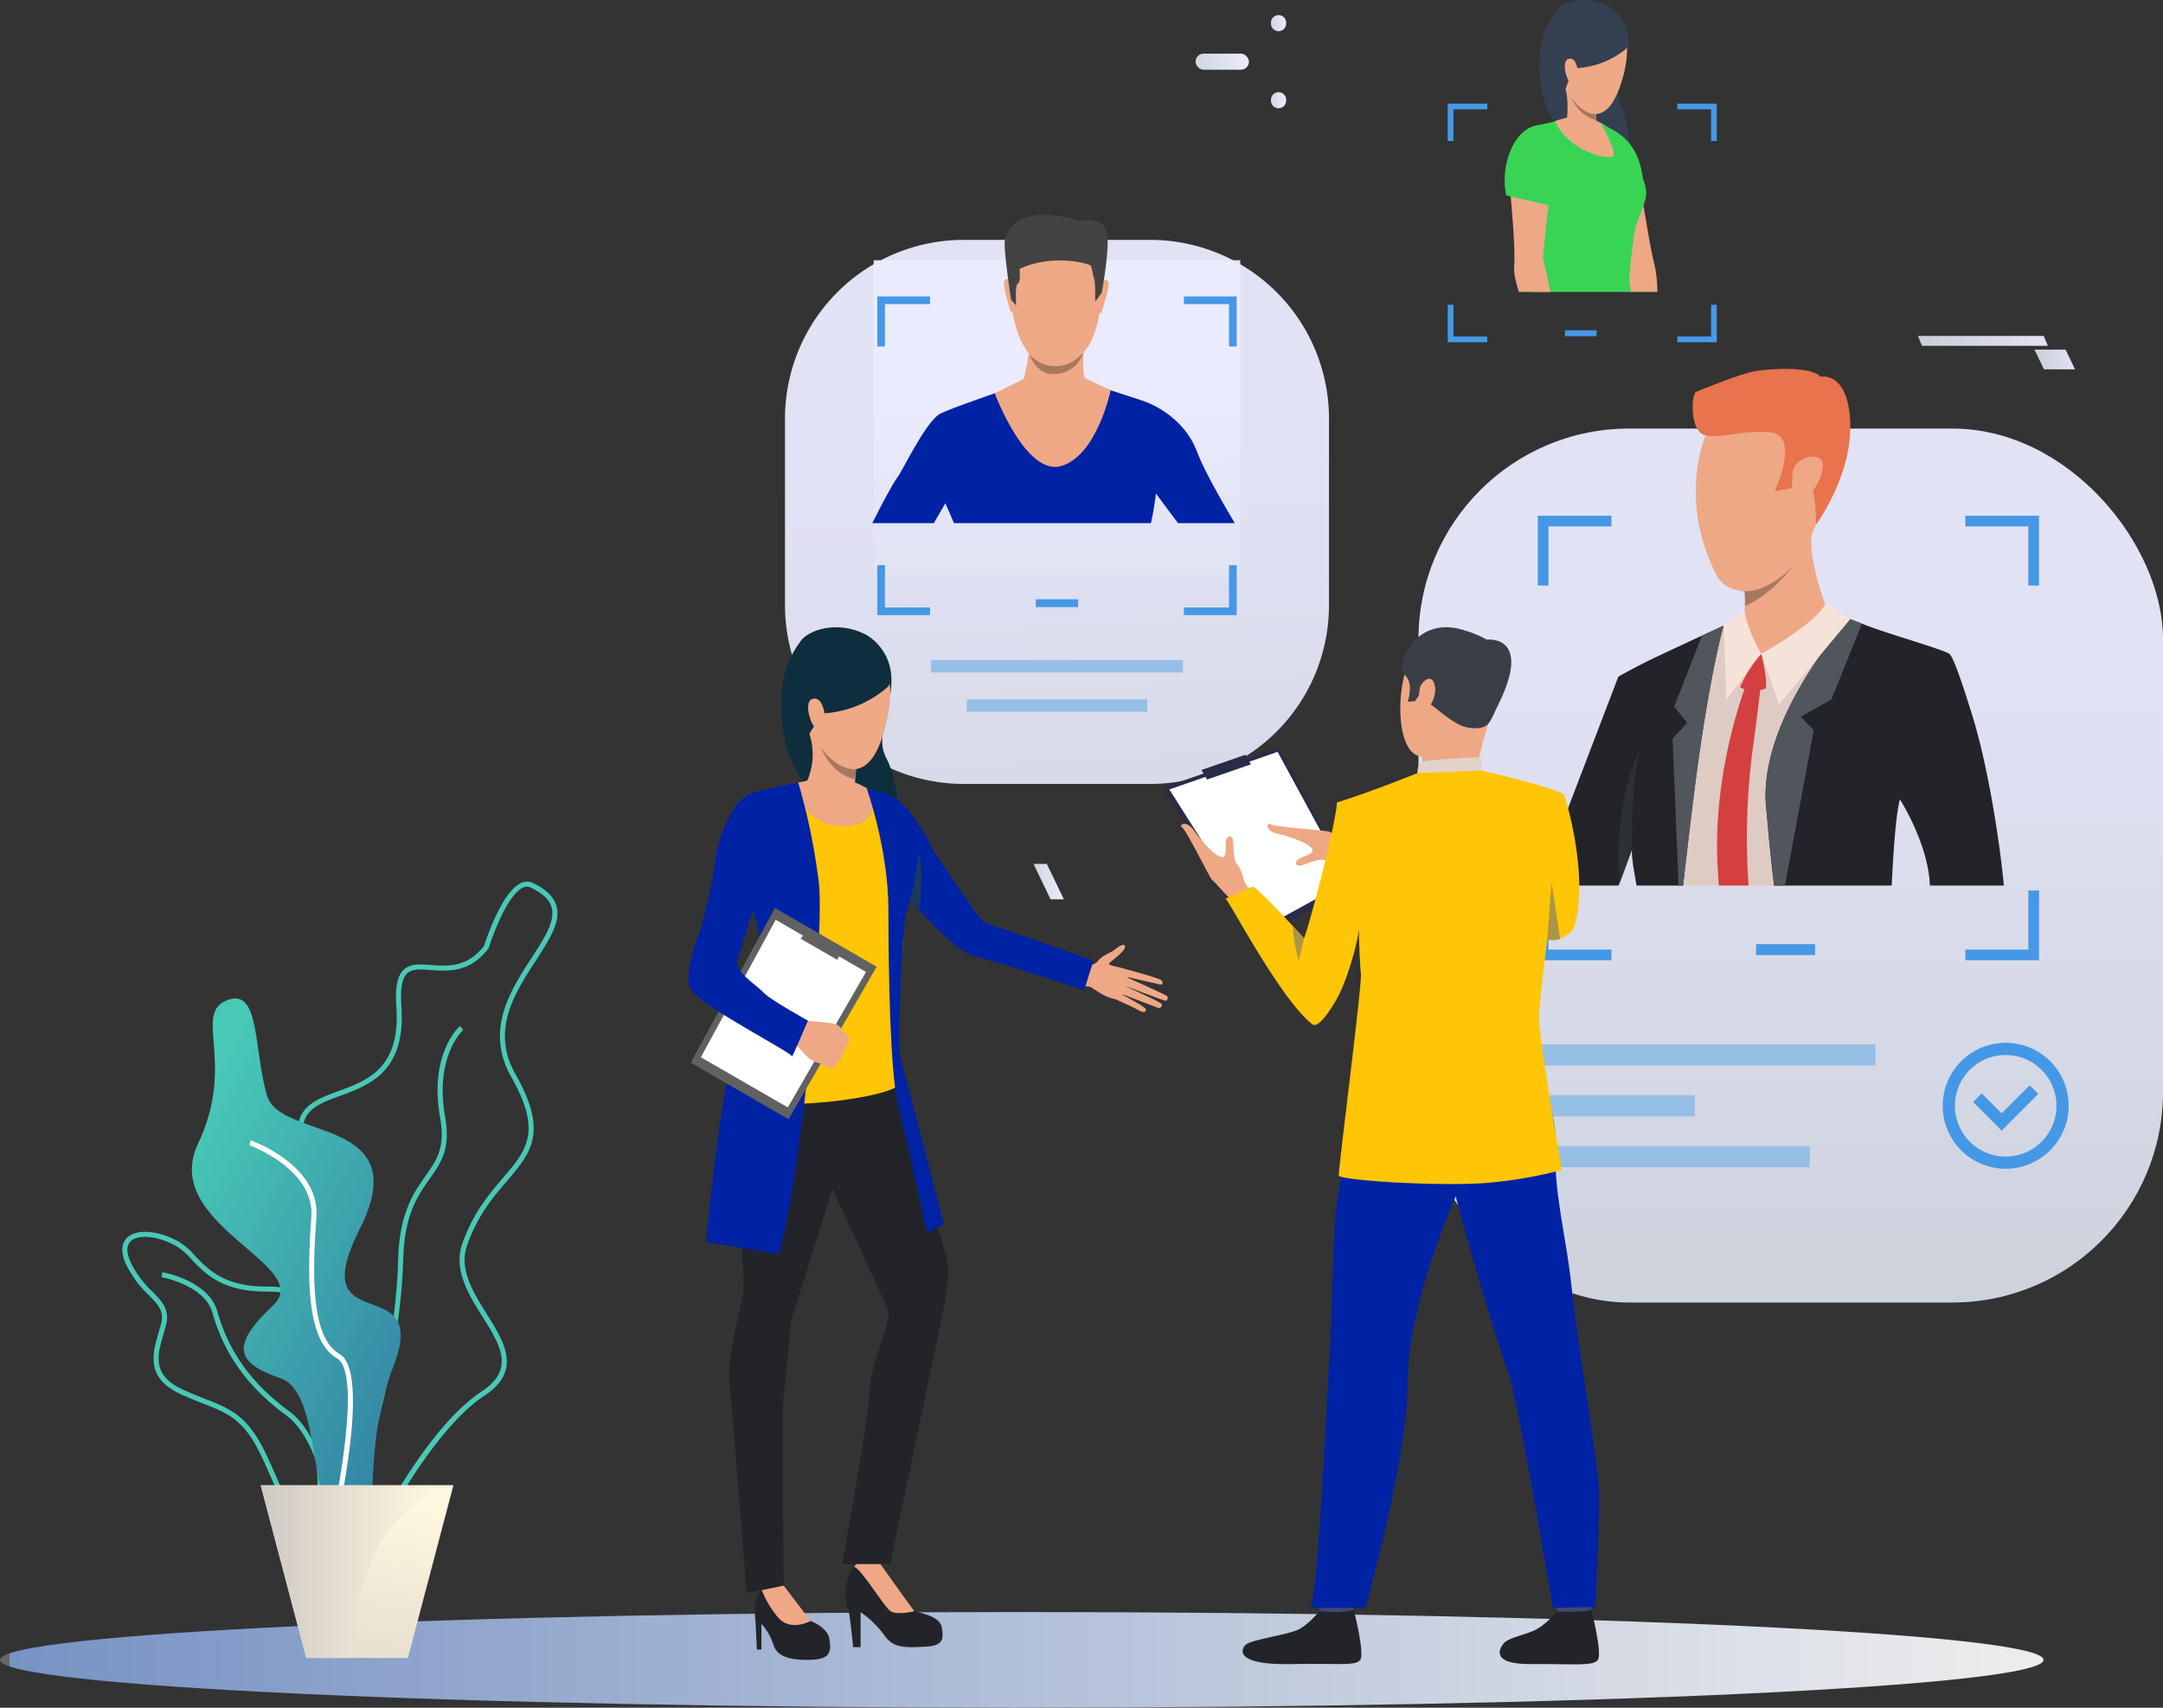 <svg id="Job_Illustration" data-name="Job Illustration" xmlns="http://www.w3.org/2000/svg" xmlns:xlink="http://www.w3.org/1999/xlink" width="709.995" height="560.516" viewBox="0 0 709.995 560.516">
  <rect x="0" y="0" width="709.995" height="560.516" fill="#333333" stroke="none"/>
  <defs>
    <linearGradient id="linear-gradient" x1="0.571" y1="1.795" x2="0.493" y2="0.379" gradientUnits="objectBoundingBox">
      <stop offset="0" stop-color="#d1d7e0"/>
      <stop offset="1" stop-color="#ebebff"/>
    </linearGradient>
    <linearGradient id="linear-gradient-2" x1="0.5" y1="1.147" x2="0.5" y2="0.24" xlink:href="#linear-gradient"/>
    <linearGradient id="linear-gradient-3" y1="0.5" x2="1" y2="0.5" gradientUnits="objectBoundingBox">
      <stop offset="0" stop-color="#656565"/>
      <stop offset="0" stop-color="#7792c4"/>
      <stop offset="1" stop-color="#ededed"/>
    </linearGradient>
    <linearGradient id="linear-gradient-4" x1="0.5" y1="2.165" x2="0.5" y2="0.322" xlink:href="#linear-gradient"/>
    <linearGradient id="linear-gradient-5" x1="-34.651" y1="0.5" x2="-33.651" y2="0.5" gradientUnits="objectBoundingBox">
      <stop offset="0" stop-color="#3076a1"/>
      <stop offset="1" stop-color="#48c9b6"/>
    </linearGradient>
    <linearGradient id="linear-gradient-6" x1="-17.756" x2="-16.756" xlink:href="#linear-gradient-5"/>
    <linearGradient id="linear-gradient-7" x1="-23.761" x2="-22.761" xlink:href="#linear-gradient-5"/>
    <linearGradient id="linear-gradient-8" x1="-17.099" x2="-16.099" xlink:href="#linear-gradient-5"/>
    <linearGradient id="linear-gradient-9" x1="0.983" y1="0.961" x2="0.233" y2="0.108" xlink:href="#linear-gradient-5"/>
    <linearGradient id="linear-gradient-10" x1="0.079" y1="2.027" x2="0.485" y2="0.07" gradientUnits="objectBoundingBox">
      <stop offset="0" stop-color="#c9c4c1"/>
      <stop offset="1" stop-color="#fff6de"/>
    </linearGradient>
    <linearGradient id="linear-gradient-11" x1="-0.105" y1="0.5" x2="0.895" y2="0.5" xlink:href="#linear-gradient-10"/>
    <linearGradient id="linear-gradient-13" x1="0" y1="0.5" x2="1" y2="0.5" xlink:href="#linear-gradient"/>
  </defs>
  <path id="Rectangle_6" data-name="Rectangle 6" d="M58.669,0h61.225a58.67,58.67,0,0,1,58.67,58.67v61.225a58.669,58.669,0,0,1-58.669,58.669H58.669A58.669,58.669,0,0,1,0,119.895V58.669A58.669,58.669,0,0,1,58.669,0Z" transform="translate(257.671 78.74)" opacity="0.95" fill="url(#linear-gradient)"/>
  <rect id="Rectangle_7" data-name="Rectangle 7" width="82.672" height="4.084" transform="translate(305.617 216.65)" fill="#96bfe6"/>
  <rect id="Rectangle_8" data-name="Rectangle 8" width="59.253" height="4.084" transform="translate(317.326 229.519)" fill="#96bfe6"/>
  <rect id="Rectangle_9" data-name="Rectangle 9" width="244.385" height="286.852" rx="69.115" transform="translate(465.61 140.67)" opacity="0.95" fill="url(#linear-gradient-2)"/>
  <g id="Group_8" data-name="Group 8" transform="translate(576.417 309.895)">
    <rect id="Rectangle_10" data-name="Rectangle 10" width="19.383" height="3.59" transform="translate(0 0)" fill="#4598e6"/>
  </g>
  <g id="Group_9" data-name="Group 9" transform="translate(502.829 342.789)">
    <rect id="Rectangle_11" data-name="Rectangle 11" width="112.787" height="6.95" transform="translate(0 0)" fill="#96bfe6"/>
    <rect id="Rectangle_12" data-name="Rectangle 12" width="91.205" height="6.95" transform="translate(0 33.368)" fill="#96bfe6"/>
    <rect id="Rectangle_13" data-name="Rectangle 13" width="53.468" height="6.95" transform="translate(0 16.684)" fill="#96bfe6"/>
  </g>
  <g id="Group_10" data-name="Group 10" transform="translate(504.771 169.276)">
    <path id="Path_14" data-name="Path 14" d="M2130.246,763.9v3.51h20.668v19.4h3.51V763.9ZM1989.9,786.809h3.51v-19.4h20.668V763.9H1989.9Zm161.02,100.09v19.4h-20.668v3.51h24.178V886.9Zm-157.509,0h-3.51v22.914h24.178V906.3h-20.668Z" transform="translate(-1989.895 -763.902)" fill="#4598e6"/>
  </g>
  <g id="Group_13" data-name="Group 13" transform="translate(637.689 342.279)">
    <g id="Group_11" data-name="Group 11" transform="translate(0)">
      <path id="Path_15" data-name="Path 15" d="M2403.193,1316.279a20.67,20.67,0,1,1,20.67-20.67A20.694,20.694,0,0,1,2403.193,1316.279Zm0-37.339a16.669,16.669,0,1,0,16.669,16.669A16.688,16.688,0,0,0,2403.193,1278.94Z" transform="translate(-2382.523 -1274.94)" fill="#4598e6"/>
    </g>
    <g id="Group_12" data-name="Group 12" transform="translate(9.961 13.948)">
      <path id="Path_16" data-name="Path 16" d="M2421.338,1331l-9.39-9.391,2.829-2.829,6.562,6.562,9.2-9.2,2.829,2.829Z" transform="translate(-2411.947 -1316.143)" fill="#4598e6"/>
    </g>
  </g>
  <path id="Path_17" data-name="Path 17" d="M1169.627,1842.553c0,8.669-150.161,15.7-335.394,15.7s-335.394-7.028-335.394-15.7,150.161-15.7,335.394-15.7S1169.627,1833.884,1169.627,1842.553Z" transform="translate(-498.839 -1297.735)" fill="url(#linear-gradient-3)"/>
  <rect id="Rectangle_14" data-name="Rectangle 14" width="120.358" height="103.266" transform="translate(286.774 85.417)" opacity="0.95" fill="url(#linear-gradient-4)"/>
  <g id="Group_18" data-name="Group 18" transform="translate(286.349 70.478)">
    <path id="Path_18" data-name="Path 18" d="M1451.27,657.135c-3.964-10.486-13.487-15.3-17.982-16.8-1.6-.531-4.46-1.465-7.473-2.44-5.429-1.754-11.36-3.663-11.36-3.663h-18.733s-6.486,2.174-13.38,4.59a.006.006,0,0,1-.006.006c-6.351,2.227-13.038,4.655-15.295,5.789-4.708,2.351-12.63,19.158-14.231,21.084-.827.992-4.5,7.538-8.117,14.851h20.18c2.133-3.663,3.775-6.5,3.775-6.5s1.276,2.8,2.824,6.5h64.651c1.022-4.3,1.66-9.718,1.66-9.718s3.462,4.708,7.242,9.718h18.632C1459.126,672.95,1453.5,663.054,1451.27,657.135Z" transform="translate(-1344.693 -579.331)" fill="#0022a5"/>
    <g id="Group_14" data-name="Group 14" transform="translate(45.1 3.288)">
      <path id="Path_19" data-name="Path 19" d="M1495.441,481.909s14.647,2.307,12.417,25.224-15.157,21.038-16.022,21.015-12.978.418-13.922-27.562C1477.915,500.586,1477.5,479.9,1495.441,481.909Z" transform="translate(-1477.914 -481.771)" fill="#eea886"/>
    </g>
    <g id="Group_15" data-name="Group 15" transform="translate(74.419 21.421)">
      <path id="Path_20" data-name="Path 20" d="M1565.372,536.091s1.6-1.713,2.192.021-2.188,9.47-2.287,9.831c0,0-.293.673-.678.3S1565.372,536.091,1565.372,536.091Z" transform="translate(-1564.521 -535.336)" fill="#eea886"/>
    </g>
    <g id="Group_16" data-name="Group 16" transform="translate(43.207 21.105)">
      <path id="Path_21" data-name="Path 21" d="M1474.611,535.183s-1.571-1.744-2.193-.021,1.98,9.509,2.1,9.874c0,0,.28.678.672.315S1474.611,535.183,1474.611,535.183Z" transform="translate(-1472.322 -534.402)" fill="#eea886"/>
    </g>
    <g id="Group_17" data-name="Group 17" transform="translate(43.408)">
      <path id="Path_22" data-name="Path 22" d="M1504.773,497.75l-2.1,2.8s.059-6.146-.277-7.11-.851-3.908-1.133-4.6-12.578-4.14-23.44,1.006c0,0,.478,4.42-.563,4.813s-.53,7.2-.53,7.2l-1.724-1.946s-2.639-17.631-1.987-19.469,2.728-12.886,25.012-6.328c0,0,6.947-1.471,8.341,3.325S1504.773,497.75,1504.773,497.75Z" transform="translate(-1472.918 -472.059)" fill="#434343"/>
    </g>
    <path id="Path_23" data-name="Path 23" d="M1494.75,605.543c-.006-.021-1.879-.923-1.879-.923-.912-2.04-.235-10.649-.235-10.649s-18.655-4.748-18.122-1.117-1.607,12.066-1.607,12.066l-9.57,4.752s10.2,27.379,21.916,23.847,16.144-24.834,16.144-24.834Z" transform="translate(-1423.172 -551.056)" fill="#eea886"/>
    <path id="Path_24" data-name="Path 24" d="M1497.146,606.628a11.06,11.06,0,0,0,8.223,3.88c3.431,0,5.895-.962,9.313-4.295,0,0-1.482,6.33-9.291,6.919C1505.391,613.132,1499.729,613.852,1497.146,606.628Z" transform="translate(-1445.536 -560.797)" fill="#a77860"/>
  </g>
  <g id="Group_75" data-name="Group 75" transform="translate(225.976 205.877)">
    <g id="Group_23" data-name="Group 23" transform="translate(30.451)">
      <g id="Group_22" data-name="Group 22">
        <g id="Group_21" data-name="Group 21">
          <g id="Group_20" data-name="Group 20">
            <g id="Group_19" data-name="Group 19">
              <path id="Path_25" data-name="Path 25" d="M1283.981,874.381s10.763,5.265,8.1,19.587-3.839,16.253-.862,21.849,6.489,29.47,3.81,33.994-33.161-19.885-37.388-40.365,2.679-29.588,5.12-32.982S1274.479,869.559,1283.981,874.381Z" transform="translate(-1256.304 -872.018)" fill="#0e2d3d"/>
            </g>
          </g>
        </g>
      </g>
    </g>
    <g id="Group_24" data-name="Group 24" transform="translate(51.544 304.989)">
      <path id="Path_26" data-name="Path 26" d="M1321.134,1802.7h2.439v-11.5a32.675,32.675,0,0,1,7.787,7.6c3,4.409,7.13,4.034,13.416,3.753s6-2.814,5.442-6.38-6.943-4.691-9.007-5.254-6.749-8.635-8.256-10.6a26.942,26.942,0,0,1-3.143-5.253s-1.173-4.785-6.989,0-4.128,13.979-3.471,14.823S1321.134,1802.7,1321.134,1802.7Z" transform="translate(-1318.611 -1772.933)" fill="#222429"/>
    </g>
    <g id="Group_25" data-name="Group 25" transform="translate(54.434 305.851)">
      <path id="Path_27" data-name="Path 27" d="M1339.072,1792.6c2.158,1.408,7.787,0,7.787,0-1.595-2.064-11.4-15.855-11.4-15.855-5.957-3.472-8.312,1.306-8.312,1.306C1329.578,1778.793,1336.914,1791.192,1339.072,1792.6Z" transform="translate(-1327.148 -1775.48)" fill="#eea886"/>
    </g>
    <g id="Group_29" data-name="Group 29" transform="translate(128.777 104.261)">
      <g id="Group_28" data-name="Group 28">
        <g id="Group_27" data-name="Group 27">
          <g id="Group_26" data-name="Group 26">
            <path id="Path_28" data-name="Path 28" d="M1547.063,1186.474s3.905.749,5.239-1.087c1.135-1.561,3.729-2.758,4.527-3.129,1.067-.5,3.777-3.236,4.414-1.9s-4.249,4.733-5.132,5.649,4.792,1.322,5.771,2.212-.225,10.251-4.088,9.523-7.508-4.057-8.212-4.051a24.1,24.1,0,0,1-2.831-.419Z" transform="translate(-1546.752 -1179.997)" fill="#eea886"/>
          </g>
        </g>
      </g>
    </g>
    <g id="Group_33" data-name="Group 33" transform="translate(140.005 112.104)">
      <g id="Group_32" data-name="Group 32">
        <g id="Group_31" data-name="Group 31">
          <g id="Group_30" data-name="Group 30">
            <path id="Path_29" data-name="Path 29" d="M1582.961,1203.166s11.676,3.016,12.286,3.869.409,1.475-.694,1.239-11.366-2.589-11.366-2.589,13.22,5.893,13.872,6.482c.382.345.064,1.574-.538,1.5s-14.039-5.163-14.039-5.163,12.333,5.524,12.732,6.18a.93.93,0,0,1-1.168,1.282c-.943-.346-12.68-4.826-12.68-4.826s8.724,4.585,8.734,5.338c.006.461-.218,1.536-2.432.283s-7.748-3.662-7.748-3.662Z" transform="translate(-1579.92 -1203.166)" fill="#eea886"/>
          </g>
        </g>
      </g>
    </g>
    <g id="Group_34" data-name="Group 34" transform="translate(21.773 314.348)">
      <path id="Path_30" data-name="Path 30" d="M1231.358,1821.773h1.5v-8.444a18.367,18.367,0,0,1,3.889,6.781c1.22,4.034,5.587,5.231,12.248,5.043s6.755-2.817,6.192-6.757-6.192-6-6.192-6c-2.533-2.252-8.819-11.587-8.819-11.587a8.786,8.786,0,0,0-7.2,1.477c-3.166,2.556-2.182,8.327-2.088,9.828S1231.358,1821.773,1231.358,1821.773Z" transform="translate(-1230.671 -1800.578)" fill="#222429"/>
    </g>
    <g id="Group_35" data-name="Group 35" transform="translate(13.398 131.062)">
      <path id="Path_31" data-name="Path 31" d="M1219.59,1262.5s-7.937,10.32-10.09,22.563,1.271,53.336,1.178,59.387-5.723,21.109-4.6,32.508,5.569,68.134,5.569,68.134l12.163-2.413s-.7-57.839,0-62.624,2.116-22.226,2.4-24.2,17.867-53.7,17.867-62.531S1238.729,1248.1,1219.59,1262.5Z" transform="translate(-1205.931 -1259.166)" fill="#222429"/>
    </g>
    <g id="Group_36" data-name="Group 36" transform="translate(39.638 135.844)">
      <path id="Path_32" data-name="Path 32" d="M1310.734,1275.877s13.041,49.771,14.589,56.667,3.791,12.583,3.791,15.511c0,6.793-2.524,17.7-2.524,17.7l-16.56,79.2h-15.772s8.787-47.515,9.024-56.807c.237-9.312,7.405-22.535,6-26.476s-22.657-49.4-22.657-49.4S1270.533,1261.428,1310.734,1275.877Z" transform="translate(-1283.443 -1273.293)" fill="#222429"/>
    </g>
    <g id="Group_37" data-name="Group 37" transform="translate(24.079 314.574)">
      <path id="Path_33" data-name="Path 33" d="M1253.5,1812.833l-8.819-11.587-7.2,1.477a32.655,32.655,0,0,0,5.438,9.088C1247.063,1816.432,1253.5,1812.833,1253.5,1812.833Z" transform="translate(-1237.481 -1801.246)" fill="#eea886"/>
    </g>
    <g id="Group_39" data-name="Group 39" transform="translate(56.808 53.849)">
      <g id="Group_38" data-name="Group 38">
        <path id="Path_34" data-name="Path 34" d="M1338.9,1031.084a16.272,16.272,0,0,1,9.439,4.86,62.293,62.293,0,0,1,8.939,13.615c1.064,2.322,15.979,23.835,16.753,24.319s8.271,2.989,13.238,4.661c7.666,2.58,23.032,8.164,23.032,8.164l-3.052,9.662s-28.9-9.455-36.132-11.238c-8.849-2.18-29.22-28.314-29.22-28.314S1326.71,1039.016,1338.9,1031.084Z" transform="translate(-1334.163 -1031.084)" fill="#0022a5"/>
      </g>
    </g>
    <g id="Group_41" data-name="Group 41" transform="translate(14.833 49.712)">
      <g id="Group_40" data-name="Group 40">
        <path id="Path_35" data-name="Path 35" d="M1247.5,1019.229s6.965,3.289,9.383,3.772,11.8,12.672,13.445,17.121,0,11.124-3.386,18.958-.193,10.447-1.741,18.281-1.05,37.146-.76,41.5-45.275,10.951-54.271,3.019c0,0,6.09-26.416,13.3-33.956,1.56-1.63,1.394-12.5.331-15.2s-13.058-22.924-13.058-22.924-.881-20.5,4.353-24.569c4.546-3.531,16.936-4.789,19.161-5.563S1242.951,1018.552,1247.5,1019.229Z" transform="translate(-1210.169 -1018.865)" fill="#ffc507"/>
      </g>
    </g>
    <g id="Group_43" data-name="Group 43" transform="translate(38.92 32.509)">
      <g id="Group_42" data-name="Group 42">
        <path id="Path_36" data-name="Path 36" d="M1297.888,977.578s-.208,1.917-.448,4.509c-.092,1.025-.194,2.157-.286,3.317a78.275,78.275,0,0,0-.365,9.111s-7.24,7.253-15.468-8.464a21.6,21.6,0,0,0,.855-15.305C1279.57,961.917,1297.888,977.578,1297.888,977.578Z" transform="translate(-1281.321 -968.047)" fill="#eea886"/>
      </g>
    </g>
    <g id="Group_44" data-name="Group 44" transform="translate(72.31 74.185)">
      <path id="Path_37" data-name="Path 37" d="M1383.386,1109.787s1.742-11.587-.11-18.633c0,0,0,6.06-3.322,14.664Z" transform="translate(-1379.954 -1091.154)" fill="#183c59"/>
    </g>
    <g id="Group_45" data-name="Group 45" transform="translate(33.359 50.332)">
      <path id="Path_38" data-name="Path 38" d="M1264.894,1021.99s4.978,14.7,18.646,13.622,6.479-12.415,6.479-12.415a30.162,30.162,0,0,0-4.365-2.137c-.959-.185-15.111-.364-15.111-.364Z" transform="translate(-1264.894 -1020.695)" fill="#eea886"/>
    </g>
    <g id="Group_46" data-name="Group 46" transform="translate(58.484 52.833)">
      <path id="Path_39" data-name="Path 39" d="M1339.112,1028.084s7.159,19.8,7.159,39.984.576,53.059,3.076,63.441,9.613,42.489,9.613,42.489l5.576-2.884s-13.408-51.242-14.419-54.937.769-42.731,1.731-46,5.05-17.817,4.414-21.854c-.8-5.088-5.563-12.617-13.253-19.091Z" transform="translate(-1339.112 -1028.084)" fill="#0022a5"/>
    </g>
    <g id="Group_47" data-name="Group 47" transform="translate(5.85 51.008)">
      <path id="Path_40" data-name="Path 40" d="M1213.844,1022.691a205.853,205.853,0,0,1,6.7,32.494c2.255,18.246-6.921,102.942-13.073,122.168l-23.84-3.845s5.132-59.866,12.1-70.761,9.183-20.534,1.663-43.273,3.3-34,3.3-34S1211.754,1022.927,1213.844,1022.691Z" transform="translate(-1183.634 -1022.691)" fill="#0022a5"/>
    </g>
    <g id="Group_48" data-name="Group 48" transform="translate(0.739 92.147)">
      <path id="Path_41" data-name="Path 41" d="M1229.578,1163.491l-28.906,50.067-32.135-18.553,27.651-50.792Z" transform="translate(-1168.537 -1144.214)" fill="#616161"/>
    </g>
    <g id="Group_49" data-name="Group 49" transform="translate(4.083 96.026)">
      <path id="Path_42" data-name="Path 42" d="M1232.627,1172.793l-25.672,44.466-28.54-16.478,24.557-45.109Z" transform="translate(-1178.415 -1155.672)" fill="#fff"/>
    </g>
    <g id="Group_50" data-name="Group 50" transform="translate(36.835 99.37)">
      <path id="Path_43" data-name="Path 43" d="M1287.152,1175.332l1.8-3.121-11.538-6.662-2.253,2.861Z" transform="translate(-1275.163 -1165.549)" fill="#616161"/>
    </g>
    <g id="Group_56" data-name="Group 56" transform="translate(34.192 129.113)">
      <g id="Group_55" data-name="Group 55">
        <g id="Group_54" data-name="Group 54">
          <g id="Group_53" data-name="Group 53">
            <g id="Group_52" data-name="Group 52">
              <g id="Group_51" data-name="Group 51">
                <path id="Path_44" data-name="Path 44" d="M1280.61,1268.971a5.983,5.983,0,0,1-1.891-.272s-1.01-.586-1.752-.959a5.474,5.474,0,0,0-.586-.263,10.959,10.959,0,0,1-3.223-1.363c-1.277-.886-5.8-6.126-5.8-6.126l2.138-3.251,1.568-3.329s9.5.614,10.789,1.3a3.665,3.665,0,0,1,.355.216,13.94,13.94,0,0,1,2.011,2.057c.183.157,1.9,1.833,1.837,2.547a2.341,2.341,0,0,1-1.138,1.972,5.6,5.6,0,0,1-1.2,2.836,3.481,3.481,0,0,1-1.675,2.576S1281.666,1268.711,1280.61,1268.971Z" transform="translate(-1267.355 -1253.408)" fill="#eea886"/>
              </g>
            </g>
          </g>
        </g>
      </g>
    </g>
    <g id="Group_58" data-name="Group 58" transform="translate(0 53.555)">
      <g id="Group_57" data-name="Group 57">
        <path id="Path_45" data-name="Path 45" d="M1194.213,1030.509s-8.778-2.515-13.808,7.158-5,13.8-5.677,18.523c-.635,4.46-3.5,16.636-3.79,17.894s-6.78,16.252-3.8,21.493c2.991,5.269,33.374,20.774,33.181,21.935s5.262-11.724,5.262-11.724-12.294-6.852-14.307-8.962c-3.271-3.427-10.17-7.12-8.752-11.371,1.665-4.994,6.667-21.843,7.827-24.31S1201.613,1033.653,1194.213,1030.509Z" transform="translate(-1166.355 -1030.215)" fill="#0022a5"/>
      </g>
    </g>
    <g id="Group_63" data-name="Group 63" transform="translate(35.955 3.495)">
      <g id="Group_62" data-name="Group 62">
        <g id="Group_61" data-name="Group 61">
          <g id="Group_60" data-name="Group 60">
            <g id="Group_59" data-name="Group 59">
              <path id="Path_46" data-name="Path 46" d="M1293.175,882.8s15.628,4.911,7.144,31.881-29.827-3.125-27.594-19.557S1293.175,882.8,1293.175,882.8Z" transform="translate(-1272.563 -882.342)" fill="#eea987"/>
            </g>
          </g>
        </g>
      </g>
    </g>
    <g id="Group_68" data-name="Group 68" transform="translate(34.722 1.329)">
      <g id="Group_67" data-name="Group 67">
        <g id="Group_66" data-name="Group 66">
          <g id="Group_65" data-name="Group 65">
            <g id="Group_64" data-name="Group 64">
              <path id="Path_47" data-name="Path 47" d="M1299.509,894.3a35.255,35.255,0,0,1-20.761,8.573s-4.994,5.856-5.378,8.154c0,0-11.595-19.764,2.658-31.611S1304.748,889.421,1299.509,894.3Z" transform="translate(-1268.922 -875.943)" fill="#0e2d3d"/>
            </g>
          </g>
        </g>
      </g>
    </g>
    <g id="Group_73" data-name="Group 73" transform="translate(39.281 23.4)">
      <g id="Group_72" data-name="Group 72">
        <g id="Group_71" data-name="Group 71">
          <g id="Group_70" data-name="Group 70">
            <g id="Group_69" data-name="Group 69">
              <path id="Path_48" data-name="Path 48" d="M1287.812,946.538c-.1-1.963-1.31-6.43-4.227-5.18s.178,10.347,2.114,9.787C1285.7,951.145,1288.05,951.182,1287.812,946.538Z" transform="translate(-1282.389 -941.141)" fill="#eea987"/>
            </g>
          </g>
        </g>
      </g>
    </g>
    <g id="Group_74" data-name="Group 74" transform="translate(43.244 39.194)">
      <path id="Path_49" data-name="Path 49" d="M1305.89,995.15c-.093,1.025-.194,2.157-.286,3.317,0,0-6.9-.411-11.508-10.672C1294.395,988.243,1299.449,995.667,1305.89,995.15Z" transform="translate(-1294.095 -987.795)" fill="#a77860"/>
    </g>
  </g>
  <g id="Group_81" data-name="Group 81" transform="translate(40.152 289.378)">
    <g id="Group_76" data-name="Group 76" transform="translate(68.782 47.391)">
      <path id="Path_50" data-name="Path 50" d="M821.575,1420.951c10.021-7.047,21.748-56.157,22.448-85.409.359-14.984,4.788-21.226,8.7-26.734,3.735-5.265,6.961-9.811,5.082-20.251-3.591-19.951,5.851-28.563,5.947-28.648l-1.093-1.246c-.42.368-10.253,9.25-6.485,30.188,1.756,9.755-1.139,13.834-4.8,19-3.845,5.419-8.63,12.163-9,27.653-.751,31.392-12.741,77.761-21.744,84.093Z" transform="translate(-820.622 -1258.664)" fill="url(#linear-gradient-5)"/>
    </g>
    <g id="Group_77" data-name="Group 77" transform="translate(0 114.946)">
      <path id="Path_51" data-name="Path 51" d="M666.177,1538.625c-.946-2.144-1.924-4.361-3.033-6.7-5.724-12.084-10.8-14.073-19.2-17.37-2.053-.806-4.38-1.719-6.933-2.867-12.034-5.408-9.7-13.379-7.648-20.41.287-.984.575-1.964.823-2.935,1.058-4.136-.975-6.211-4.053-9.351a35.108,35.108,0,0,1-7.33-9.828c-2.4-5.021-1.178-7.714.273-9.088,3.053-2.894,10.092-2.361,16.738,1.268a24.2,24.2,0,0,1,5.564,4.792c4.237,4.437,9.51,9.958,22.846,10.021,7.6.036,11.769,1.085,13.927,3.51,2.448,2.75,1.987,6.869,1.348,12.569-.221,1.971-.472,4.206-.623,6.62a38.621,38.621,0,0,0,7.68,24.9c5.08,6.049,11.339,18.6,8.637,26.324-1.132,3.238-3.664,5.276-7.526,6.057a21.419,21.419,0,0,1-4.237.459C674.1,1556.589,670.69,1548.854,666.177,1538.625ZM635.022,1462.8c-5.935-3.24-12.3-3.894-14.8-1.519-1.9,1.8-1.006,4.895.082,7.17a33.23,33.23,0,0,0,7.018,9.383c3.221,3.286,5.765,5.882,4.475,10.922-.253.989-.545,1.987-.838,2.989-2.047,7-3.98,13.617,6.737,18.433,2.517,1.131,4.824,2.037,6.86,2.835,8.48,3.328,14.083,5.527,20.089,18.2,1.118,2.359,2.1,4.586,3.051,6.741,5.184,11.75,8.313,18.842,19.647,16.55,3.249-.656,5.365-2.331,6.291-4.979,2.38-6.808-3.315-18.726-8.344-24.713a39.584,39.584,0,0,1-8.063-26.064c.154-2.454.407-4.71.63-6.7.591-5.274,1.018-9.084-.939-11.283-1.789-2.01-5.7-2.921-12.7-2.954-14.04-.066-19.583-5.87-24.037-10.534a22.685,22.685,0,0,0-5.16-4.481Z" transform="translate(-617.446 -1458.216)" fill="url(#linear-gradient-6)"/>
    </g>
    <g id="Group_78" data-name="Group 78" transform="translate(12.854 128.181)">
      <path id="Path_52" data-name="Path 52" d="M712.6,1592.016l1.655-.087c-.082-1.555-2.169-38.2-16.885-48.931-16.145-11.768-21.234-24.414-23.658-32.9-2.857-10-17.4-12.675-18.013-12.784l-.288,1.632c.141.025,14.136,2.6,16.708,11.608,2.492,8.724,7.719,21.718,24.276,33.787C710.483,1554.6,712.585,1591.643,712.6,1592.016Z" transform="translate(-655.415 -1497.31)" fill="url(#linear-gradient-7)"/>
    </g>
    <g id="Group_79" data-name="Group 79" transform="translate(54.464 0)">
      <path id="Path_53" data-name="Path 53" d="M791.105,1349.8c-3.462-1.724-3.337-8.658-3.147-19.152.24-13.261.569-31.423-6.373-48.128-7.375-17.746-.8-22.932,5.563-27.948,7.124-5.618,13.852-10.923.938-34.874-5.931-11-7.814-18.44-5.926-23.415,1.866-4.917,7.1-6.833,12.645-8.862,9.568-3.5,20.413-7.471,19.012-27.722-.429-6.208.3-10.026,2.3-12.014,2.169-2.16,5.366-1.926,9.066-1.656,5.592.409,11.925.873,17.443-6.326.574-1.8,5.849-17.855,12.159-20.6a4.468,4.468,0,0,1,3.86.021h0c4.356,2.083,6.884,4.555,7.728,7.555,1.469,5.218-2.353,11.1-6.779,17.918-6.955,10.709-14.838,22.847-6.662,37.291,10.81,19.1,5.1,25.782-2.8,35.033-4.527,5.3-9.658,11.306-13.089,21.1-2.759,7.879,1.947,15.392,6.5,22.658,5.709,9.114,11.613,18.538-.817,26.716-20.551,13.521-40.847,57.656-41.049,58.1l-.084.183-.159.125c-3.786,2.967-6.542,4.384-8.618,4.384A3.769,3.769,0,0,1,791.105,1349.8Zm50.705-63.791c11.076-7.287,6.093-15.241.324-24.451-4.538-7.244-9.681-15.454-6.659-24.086,3.533-10.09,8.771-16.222,13.393-21.632,7.743-9.063,12.858-15.052,2.62-33.14-8.671-15.319-.14-28.455,6.715-39.01,4.207-6.477,7.839-12.07,6.574-16.566-.708-2.514-2.948-4.643-6.848-6.509h0a2.839,2.839,0,0,0-2.483,0c-5.855,2.55-11.23,19.548-11.284,19.719l-.043.137-.087.115c-6.081,8.036-13.228,7.513-18.971,7.092-3.432-.251-6.142-.45-7.775,1.177-1.609,1.6-2.2,5.11-1.814,10.726,1.487,21.493-10.48,25.873-20.1,29.392-5.4,1.977-10.068,3.685-11.666,7.893-1.7,4.492.15,11.5,5.835,22.041,13.575,25.176,5.977,31.168-1.371,36.962-6.146,4.847-11.952,9.425-5.059,26.011,7.075,17.025,6.743,35.386,6.5,48.794-.166,9.152-.3,16.381,2.229,17.639,1.478.736,4.305-.507,8.4-3.7C801.892,1341.052,821.331,1299.486,841.811,1286.012Z" transform="translate(-778.327 -1118.674)" fill="url(#linear-gradient-8)"/>
    </g>
    <path id="Path_54" data-name="Path 54" d="M696.846,1232.353c10.459-3.586,8.286,16.573,12.706,31.489s49.166,6.507,30.384,43.857,23.754,12.491,11.049,45.084-1.1,67.452-14.916,58.585-7.759-49.911-22.122-54.787-16.707-10.565-2.486-23.823-37.264-26.421-24.558-53.192S684.763,1236.5,696.846,1232.353Z" transform="translate(-662.042 -1193.591)" fill="url(#linear-gradient-9)"/>
    <g id="Group_80" data-name="Group 80" transform="translate(41.657 84.937)">
      <path id="Path_55" data-name="Path 55" d="M768.053,1500.27c1.315-5.58,12.548-54.682,2.067-60.618-9.238-5.231-9.01-25.578-7.569-44.792,1.276-17.009-20.568-24.958-21.5-25.288l-.554,1.562c.216.077,21.581,7.859,20.4,23.6-1.48,19.732-1.638,40.671,8.405,46.359,7.958,4.506.631,43.97-2.864,58.8Z" transform="translate(-740.498 -1369.572)" fill="#fff"/>
    </g>
    <path id="Path_56" data-name="Path 56" d="M814.9,1704l-14.933,56.655H766.593L751.66,1704Z" transform="translate(-706.224 -1505.846)" fill="url(#linear-gradient-10)"/>
    <path id="Path_57" data-name="Path 57" d="M814.9,1704s-32.875,6.173-32.875,56.655H766.593L751.66,1704Z" transform="translate(-706.224 -1505.845)" fill="url(#linear-gradient-11)"/>
  </g>
  <path id="Rectangle_15" data-name="Rectangle 15" d="M48.233,0H82.958a48.233,48.233,0,0,1,48.233,48.233V69.921a48.233,48.233,0,0,1-48.233,48.233H48.234A48.234,48.234,0,0,1,0,69.92V48.233A48.233,48.233,0,0,1,48.233,0Z" transform="translate(453.775 12.615)" opacity="0.95" fill="url(#linear-gradient-2)"/>
  <g id="Group_82" data-name="Group 82" transform="translate(513.67 108.422)">
    <rect id="Rectangle_16" data-name="Rectangle 16" width="10.405" height="1.927" fill="#4598e6"/>
  </g>
  <g id="Group_98" data-name="Group 98" transform="translate(493.892)">
    <g id="Group_85" data-name="Group 85" transform="translate(11.415)">
      <g id="Group_84" data-name="Group 84">
        <g id="Group_83" data-name="Group 83">
          <path id="Path_58" data-name="Path 58" d="M2014.452,266.14s8.383,4.6,5.722,15.923-3.673,12.814-1.511,17.388,4.063,23.742,1.757,27.248-25.691-17.1-28.29-33.593,3.251-23.491,5.325-26.105S2007.057,261.936,2014.452,266.14Z" transform="translate(-1991.477 -263.873)" fill="#344052"/>
        </g>
      </g>
    </g>
    <g id="Group_86" data-name="Group 86" transform="translate(25.994 42.194)">
      <path id="Path_59" data-name="Path 59" d="M2058.681,442.141h-8.976c-.434-4.427-.835-7.509-.753-7.965.132-.752-8.932-24.526-9.777-26.493s-4.175-7.234-4.609-12.2,6.037-6.97,6.037-6.97c8.74,1.566,11.7,13.656,11.7,13.656s3.67,24.516,5.526,31.414A43.9,43.9,0,0,1,2058.681,442.141Z" transform="translate(-2034.545 -388.512)" fill="#eea886"/>
    </g>
    <path id="Path_60" data-name="Path 60" d="M2054.459,403.865l-13.366,5.635s-12.286-30.487-1.988-27.083C2049.373,385.811,2053.991,392.19,2054.459,403.865Z" transform="translate(-2008.847 -342.111)" fill="#38d554"/>
    <g id="Group_87" data-name="Group 87" transform="translate(4.211 38.289)">
      <path id="Path_61" data-name="Path 61" d="M2008.625,414.795c-.39,3.027-1.989,13.749-1.632,16.644.06.478.258,1.577.555,3.071h-32.228c.857-3.06,1.637-5.768,2.109-7.344,1.566-5.191.066-6.58-.724-10.733-.308-1.626-1.39-4.713-2.571-8.2-.4-1.165-.8-2.379-1.192-3.6a74.262,74.262,0,0,1-2.483-11.5c-1.945-12.4,7.591-13.59,7.591-13.59,3.543-.654,9.733-2.565,9.733-2.565l9.7,2.016a10.514,10.514,0,0,1,2.269,1.34s.006,0,.006.005a17.7,17.7,0,0,1,2.181,1.912,58.57,58.57,0,0,1,5.273,7.624c.643,1.049,1.291,2.126,1.9,3.186,1.972,3.411,3.373,6.163,3.329,9.267C2012.4,405.38,2009.015,411.768,2008.625,414.795Z" transform="translate(-1970.198 -376.975)" fill="#38d554"/>
    </g>
    <path id="Path_62" data-name="Path 62" d="M2021.479,379.153s6.074,10.381,3.815,11.156-14.164-1.846-18.815-11.654C2006.48,378.655,2014.3,375.1,2021.479,379.153Z" transform="translate(-1989.986 -338.845)" fill="#eea886"/>
    <path id="Path_63" data-name="Path 63" d="M2024.6,357.883s-5.4,2.283-10.281-5.233c0,0,1.313-8.534-1.463-13.471s12.131,5.918,12.131,5.918-.241,1.018-.491,2.52c-.128.769-.259,1.663-.36,2.612-.084.791-.148,1.622-.177,2.449A13.4,13.4,0,0,0,2024.6,357.883Z" transform="translate(-1993.975 -312.834)" fill="#eea886"/>
    <path id="Path_64" data-name="Path 64" d="M1988.577,431.289c-1.111,5.713-9.08,12.87-9.08,12.87-.394-1.168-.8-2.379-1.19-3.6A52.145,52.145,0,0,0,1988.577,431.289Z" transform="translate(-1971.351 -374.613)" fill="#393d63"/>
    <g id="Group_88" data-name="Group 88" transform="translate(1.194 42.568)">
      <path id="Path_65" data-name="Path 65" d="M1975.321,408.27c-.505,2.082-2.828,23.17-2.576,23.889.148.412,1.274,5.29,2.4,10.712h-10.4c-1.065-3.494-1.7-6.394-1.543-8.036.664-7.113-1.747-29.789-1.747-29.789s-2.159-13.716,9.223-15.43c0,0,6.724.885,7.13,5.85S1975.826,406.193,1975.321,408.27Z" transform="translate(-1961.288 -389.615)" fill="#eea886"/>
    </g>
    <path id="Path_66" data-name="Path 66" d="M1958.277,408.08l14.125,3.3s11.2-21.755,1.113-25.727C1962.878,381.465,1955.727,396.213,1958.277,408.08Z" transform="translate(-1957.759 -343.945)" fill="#38d554"/>
    <g id="Group_91" data-name="Group 91" transform="translate(16.071 2.907)">
      <g id="Group_90" data-name="Group 90">
        <g id="Group_89" data-name="Group 89">
          <path id="Path_67" data-name="Path 67" d="M2022.246,273.027s12.276,4.5,4.5,25.689-23.664-3.616-21.265-16.634S2022.246,273.027,2022.246,273.027Z" transform="translate(-2005.232 -272.459)" fill="#eea987"/>
        </g>
      </g>
    </g>
    <g id="Group_94" data-name="Group 94" transform="translate(15.621 1.147)">
      <g id="Group_93" data-name="Group 93">
        <g id="Group_92" data-name="Group 92">
          <path id="Path_68" data-name="Path 68" d="M2027.743,282.465a28.138,28.138,0,0,1-16.876,6.053s-2.43,5.923-2.823,7.741c0,0-10.272-17.638,1.538-26.547S2032.1,278.77,2027.743,282.465Z" transform="translate(-2003.902 -267.262)" fill="#344052"/>
        </g>
      </g>
    </g>
    <g id="Group_97" data-name="Group 97" transform="translate(19.753 19.247)">
      <g id="Group_96" data-name="Group 96">
        <g id="Group_95" data-name="Group 95">
          <path id="Path_69" data-name="Path 69" d="M2020.344,325.155c-.006-1.569-.8-5.176-3.175-4.289s-.247,8.256,1.316,7.883C2018.485,328.749,2020.359,328.867,2020.344,325.155Z" transform="translate(-2016.107 -320.727)" fill="#eea987"/>
        </g>
      </g>
    </g>
    <path id="Path_70" data-name="Path 70" d="M2030.607,366.279c-5.769-1.6-8-7.094-8.068-7.278,4.691,6.062,8.23,5.191,8.23,5.191C2030.685,364.983,2030.679,365.477,2030.607,366.279Z" transform="translate(-2000.609 -326.797)" fill="#a77860"/>
  </g>
  <g id="Group_99" data-name="Group 99" transform="translate(475.209 33.997)">
    <path id="Path_71" data-name="Path 71" d="M1977.914,364.3v1.884h11.095v10.413h1.885V364.3Zm-75.344,12.3h1.885V366.181h11.095V364.3H1902.57Zm86.439,53.731v10.416h-11.095v1.885h12.979v-12.3Zm-84.554,0h-1.885v12.3h12.979v-1.885h-11.095Z" transform="translate(-1902.57 -364.297)" fill="#4598e6"/>
  </g>
  <g id="Group_100" data-name="Group 100" transform="translate(340.004 196.699)">
    <rect id="Rectangle_17" data-name="Rectangle 17" width="13.898" height="2.574" fill="#4598e6"/>
  </g>
  <g id="Group_101" data-name="Group 101" transform="translate(287.966 97.289)">
    <path id="Path_72" data-name="Path 72" d="M1450.107,551.257v2.517h14.82v13.909h2.517V551.257ZM1349.47,567.682h2.517V553.774h14.82v-2.517H1349.47Zm115.457,71.767v13.914h-14.82v2.517h17.336V639.449Zm-112.94,0h-2.517V655.88h17.337v-2.517h-14.82Z" transform="translate(-1349.47 -551.257)" fill="#4598e6"/>
  </g>
  <g id="Group_117" data-name="Group 117" transform="translate(505.001 121.088)">
    <g id="Group_102" data-name="Group 102" transform="translate(3.806 79.31)">
      <path id="Path_73" data-name="Path 73" d="M2150.413,946.1h-11.756c-.215-.471-.389-.88-.532-1.207-3.489-8.237-21.465-27.123-21.465-27.123v.041a.034.034,0,0,0-.01.021v.02c-.01.03-.02.051-.03.081s-.021.093-.042.154a.369.369,0,0,0-.02.1c-.01.031-.021.051-.031.082-.737,2.752-4.358,16.462-6.169,27.829H2030.81c-.184-1.054-.4-2.057-.645-2.988a64.457,64.457,0,0,1-1.535-8.226c-.01-.133-.03-.256-.041-.389-.061-.481-.113-.962-.154-1.432a75.457,75.457,0,0,1-.133-13.168c-.225.481-1.831,6.374-3.938,13.648-1.156,3.99-2.466,8.4-3.765,12.554h-18.785l23.573-68.007c.522-.409,6.64-3.366,11.1-5.494,4.553-2.169,10.047-5.351,15.009-8.072,2.537-1.392,4.932-2.65,7.009-3.6l.317-.143v-.01c3.427-1.566,5.709-2.6,5.709-2.6h.01c.082-.01.624-.062,1.484-.143,4.788-.46,19.644-1.852,24.616-2.138.409-.031.757-.041,1.023-.052a4.091,4.091,0,0,1,.5,0,62.653,62.653,0,0,1,7.715,2.64c.153.051.307.112.46.174.195.072.379.143.573.215.348.133.706.266,1.064.41.717.286,1.464.573,2.21.869.256.1.522.2.788.307,8.052,3.192,17.281,7.151,19.47,8.727,1.453,1.033,5.965,9.535,11.193,20.053C2141.266,907.265,2148.152,933.272,2150.413,946.1Z" transform="translate(-2001.815 -855.835)" fill="#decbc4"/>
    </g>
    <g id="Group_103" data-name="Group 103" transform="translate(66.202 52.603)">
      <path id="Path_74" data-name="Path 74" d="M2213.956,801.347c-.212,10.693-20.916,16.543-20.916,16.543s-8.66-10.857-6.592-11.9c.813-.409,1.142-2.029,1.243-3.846a37.591,37.591,0,0,0-.118-4.85c-.061-.757-.12-1.243-.12-1.243s2.958-3.121,6.721-6.84c6.576-6.5,15.617-14.832,15.631-11.518a2.937,2.937,0,0,1-.076.628C2208.142,785.782,2213.956,801.347,2213.956,801.347Z" transform="translate(-2186.13 -776.945)" fill="#eea886"/>
    </g>
    <g id="Group_104" data-name="Group 104" transform="translate(65.591 61.338)">
      <path id="Path_75" data-name="Path 75" d="M2204.788,802.748v0c-.041.062-.919,1.376-2.418,3.261-3.178,4-9.153,10.566-15.871,13.2a37.589,37.589,0,0,0-.118-4.85,10.8,10.8,0,0,1-2.056-.248,63.763,63.763,0,0,1,4.5-6.591l4.156-1.243Z" transform="translate(-2184.324 -802.748)" fill="#a77860"/>
    </g>
    <g id="Group_105" data-name="Group 105" transform="translate(51.629 17.564)">
      <path id="Path_76" data-name="Path 76" d="M2181.481,709.378c-1.791,3.9-3.492,6.72-3.975,7.839v0a13.843,13.843,0,0,1-2.418,3.261c-3.412,3.676-9.754,8.524-15.989,8.354a10.8,10.8,0,0,1-2.056-.248c-2.517-.55-5.49-1.72-7.126-4.922-12.916-25.289-3.565-45.968-3.565-45.968s35.317-9.987,40.843.644C2191.072,685.8,2185.689,700.223,2181.481,709.378Z" transform="translate(-2143.08 -673.442)" fill="#eea886"/>
    </g>
    <g id="Group_106" data-name="Group 106" transform="translate(50.587 0)">
      <path id="Path_77" data-name="Path 77" d="M2144.316,643.377s-3.28-.182-4.091-6.4c-.8-6.144.819-7.847.819-7.847s14.58-6.1,19.816-6.9,18.11-1.556,21.128,1.9c0,0,7.332-1.7,9.33,10.468,3.169,19.311-10.8,38.062-10.8,38.062s.119-12.616-2.663-14.287-5.183,2.3-5.183,2.3l-5.691,1.019s8.644-18.664-1.725-19.355S2150.252,644.459,2144.316,643.377Z" transform="translate(-2140.003 -621.559)" fill="#e8734d"/>
    </g>
    <g id="Group_107" data-name="Group 107" transform="translate(83.231 28.763)">
      <path id="Path_78" data-name="Path 78" d="M2236.614,711.847c.541-5.558,10.592-7.68,9.919-1.854s-5.623,11.422-7.909,11.225S2236.2,716.083,2236.614,711.847Z" transform="translate(-2236.431 -706.523)" fill="#eea886"/>
    </g>
    <g id="Group_108" data-name="Group 108" transform="translate(74.533 81.957)">
      <path id="Path_79" data-name="Path 79" d="M2278.449,894.932c-3.274-10.487-6.108-18.784-7.366-19.685-2.2-1.576-19.634-6.374-27.911-9.617-.266-.1-.532-.2-.788-.307-.747-.3-1.494-.583-2.21-.869-.358-.143-.716-.276-1.064-.41-.195-.071-.378-.143-.573-.215-.153-.062-.307-.123-.46-.174-.01.01-.021.031-.041.041a135.918,135.918,0,0,0-9.136,11.684c-8.553,12.154-19.7,31.849-17.986,50.03.552,5.832,1.228,14.211,2.363,23.614.082.747.174,1.494.277,2.251h38.592c.471-9.843,1.31-22.806,2.578-27.829.01-.03.021-.051.031-.082a.36.36,0,0,1,.02-.1c.01-.051.031-.1.041-.154.01-.03.02-.051.031-.081v-.02a.034.034,0,0,1,.01-.021s9.341,14.6,9.822,28.289h24.289C2287.78,938.558,2284.066,912.928,2278.449,894.932Z" transform="translate(-2210.738 -863.655)" fill="#222429"/>
    </g>
    <g id="Group_109" data-name="Group 109" transform="translate(0 84.403)">
      <path id="Path_80" data-name="Path 80" d="M2051.234,871s-2.916,9.7-6.681,33.917v.01c-.133.809-.256,1.637-.389,2.486-.01.092-.031.194-.041.3-.092.552-.174,1.126-.256,1.7-.01.071-.02.133-.031.2-.061.379-.123.767-.174,1.166-.143.952-.287,1.934-.43,2.927-1.412,9.883-3.295,25.588-5.208,42.347h-15.255c-.829-4.655-1.606-8.891-1.545-11.8a1.408,1.408,0,0,0-.072.195c-1.218,3.376-2.558,7.049-3.918,10.62l-.368.982h-26.294l26.192-68.518c.522-.409,7.264-4.041,11.725-6.159,4.656-2.22,10.538-4.952,15.756-7.357,2.5-1.156,4.839-2.23,6.824-3.141Z" transform="translate(-1990.573 -870.878)" fill="#222429"/>
    </g>
    <g id="Group_110" data-name="Group 110" transform="translate(74.535 81.957)">
      <path id="Path_81" data-name="Path 81" d="M2232.34,890.184l-10.078,5.689,4.307,4.389-9.454,51.012h-3.56c-1.31-10.313-2.056-19.572-2.639-25.865-2.63-28.115,25.424-59.822,27.164-61.755,1.35.511,2.8,1.074,4.307,1.668Z" transform="translate(-2210.743 -863.655)" fill="#51565c"/>
    </g>
    <g id="Group_111" data-name="Group 111" transform="translate(44.015 84.259)">
      <path id="Path_82" data-name="Path 82" d="M2137.389,870.455s-3.765,12.288-8.145,42.971c-1.412,9.873-3.3,25.588-5.217,42.347h-1.484l-1.954-48.2,4.8-5.2-4.266-5.33,9.126-23.307c2.5-1.156,4.839-2.23,6.824-3.141Z" transform="translate(-2120.589 -870.455)" fill="#51565c"/>
    </g>
    <g id="Group_112" data-name="Group 112" transform="translate(73.113 77.006)">
      <path id="Path_83" data-name="Path 83" d="M2235.811,854.1l-8.351-5.072s-.234,4.58-20.916,16.543l5.874,16.542Z" transform="translate(-2206.544 -849.028)" fill="#f5e2d9"/>
    </g>
    <g id="Group_113" data-name="Group 113" transform="translate(60.815 79.313)">
      <path id="Path_84" data-name="Path 84" d="M2177.013,855.844s.325,4.943,5.5,14.236l-11.463,14.943-.835-24.236Z" transform="translate(-2170.216 -855.844)" fill="#f5e2d9"/>
    </g>
    <g id="Group_114" data-name="Group 114" transform="translate(66.17 93.549)">
      <path id="Path_85" data-name="Path 85" d="M2193.009,897.9s2.221,8.886,1.422,11.373c0,0-4.885,1.777-8.4-.444A39.026,39.026,0,0,1,2193.009,897.9Z" transform="translate(-2186.035 -897.895)" fill="#d44040"/>
    </g>
    <g id="Group_115" data-name="Group 115" transform="translate(58.608 102.43)">
      <path id="Path_86" data-name="Path 86" d="M2175.541,945.462a223.415,223.415,0,0,0-1.473,45.815h-9.791c-.133-1.934-.256-3.949-.379-6.057-1.821-31.6,9.351-59.842,9.351-59.842l4.983-1.248S2176.625,938.1,2175.541,945.462Z" transform="translate(-2163.697 -924.13)" fill="#d44040"/>
    </g>
    <g id="Group_116" data-name="Group 116" transform="translate(26.324 124.613)">
      <path id="Path_87" data-name="Path 87" d="M2072.977,1008.5c-.373,7.583-.318,14.318-.318,14.318v.005c0,.037-.01.242-.026.581-.015-.129-.031-.255-.047-.381-1.213,3.375-2.558,7.045-3.913,10.617a113.714,113.714,0,0,1-.3-11.57c.543-21.262,7.231-32.412,7.231-32.412C2074.064,993.362,2073.328,1001.313,2072.977,1008.5Z" transform="translate(-2068.331 -989.656)" fill="#2d3133"/>
    </g>
  </g>
  <g id="Group_140" data-name="Group 140" transform="translate(381.751 205.877)">
    <g id="Group_118" data-name="Group 118" transform="translate(0 39.438)">
      <path id="Path_88" data-name="Path 88" d="M1689.2,1033.958l-31.284,17.2-31.416-49.439,38-13.2Z" transform="translate(-1626.504 -988.517)" fill="#292c47"/>
    </g>
    <g id="Group_119" data-name="Group 119" transform="translate(2.081 40.899)">
      <path id="Path_89" data-name="Path 89" d="M1691.286,1035.326l-29.256,16.081-29.38-46.234,35.534-12.343Z" transform="translate(-1632.65 -992.83)" fill="#fff"/>
    </g>
    <g id="Group_120" data-name="Group 120" transform="translate(34.336 64.473)">
      <path id="Path_90" data-name="Path 90" d="M1765.025,1072.742s-5.445-2.6-7.835-3.965-8.538-3.23-9.034-3.673-18.225-1.537-19.3-2.465-2.121,2.174,2.474,3.181,10.989,3.467,11.338,5.263-4.719,2.221-5.233,3.7.144,1.147.871,1.464,6.03-2.62,8.361-1.786,5.9-.321,7.684.291,10.478,3.536,10.478,3.536Z" transform="translate(-1727.931 -1062.468)" fill="#eea886"/>
    </g>
    <g id="Group_121" data-name="Group 121" transform="translate(5.937 64.524)">
      <path id="Path_91" data-name="Path 91" d="M1667.995,1093.966s-4.574-4.117-6.788-5.84-6.368-6.788-6.979-7.083-8.545-16.575-9.838-17.228,1.223-2.845,3.961,1.093,7.547,9.005,9.375,8.636.256-5.313,1.449-6.373,1.137-.311,1.719.25-.121,6.7,1.573,8.575,1.994,5.682,3.266,7.127,7.412,8.5,7.412,8.5Z" transform="translate(-1644.04 -1062.617)" fill="#eea886"/>
    </g>
    <g id="Group_122" data-name="Group 122" transform="translate(128.406 315.041)">
      <path id="Path_92" data-name="Path 92" d="M2005.8,1803.512s.99,6.868,1.113,7.9,11.007-.608,11.007-.608l.881-8.176S2007.165,1802.543,2005.8,1803.512Z" transform="translate(-2005.805 -1802.625)" fill="#424773"/>
    </g>
    <g id="Group_123" data-name="Group 123" transform="translate(110.516 322.488)">
      <path id="Path_93" data-name="Path 93" d="M1971.847,1825.09s-3.448,4.139-6.784,5.943-8.577,2.518-10.549,4.386c-1.424,1.348-5.186,7.151,8.667,7.034s20.531.82,22.015-1.405-2.147-16.422-2.147-16.422S1979.768,1825.805,1971.847,1825.09Z" transform="translate(-1952.959 -1824.625)" fill="#222429"/>
    </g>
    <g id="Group_124" data-name="Group 124" transform="translate(50.421 315.041)">
      <path id="Path_94" data-name="Path 94" d="M1775.445,1803.512s.99,6.868,1.113,7.9,11.008-.608,11.008-.608l.881-8.176S1776.806,1802.543,1775.445,1803.512Z" transform="translate(-1775.445 -1802.625)" fill="#424773"/>
    </g>
    <g id="Group_125" data-name="Group 125" transform="translate(26.133 322.488)">
      <path id="Path_95" data-name="Path 95" d="M1728.985,1825.09s-3.449,4.139-6.784,5.943-15.609,3.286-17.581,5.152c-1.423,1.348-3.791,6.774,15.7,6.267,13.847-.361,20.531.82,22.014-1.405s-2.147-16.422-2.147-16.422S1737.1,1825.886,1728.985,1825.09Z" transform="translate(-1703.7 -1824.625)" fill="#222429"/>
    </g>
    <g id="Group_126" data-name="Group 126" transform="translate(94.421 139.444)">
      <path id="Path_96" data-name="Path 96" d="M1930.389,1283.926s10.227,16.248,9.464,30.935,3.708,30.723,5.245,46.066c1.713,17.1,8.721,57.6,8.976,66.747s-1.088,38.365-1.088,38.365l-14.03.321s-11.784-70.792-14.835-78.015-18.186-58.719-18.694-64.5S1930.389,1283.926,1930.389,1283.926Z" transform="translate(-1905.418 -1283.926)" fill="#0022a5"/>
    </g>
    <g id="Group_127" data-name="Group 127" transform="translate(48.526 136.645)">
      <path id="Path_97" data-name="Path 97" d="M1786.877,1280.658s-7.707,40.255-8.724,49.245-1.7,43.5-2.2,49.12-3.391,73.521-6.1,81.867h17.937s13.769-49.362,13.769-72.718,10.637-50.774,17.5-66.183,22.584-15.774,26.805-44.365C1845.859,1277.625,1792.592,1271.591,1786.877,1280.658Z" transform="translate(-1769.845 -1275.658)" fill="#0022a5"/>
    </g>
    <g id="Group_128" data-name="Group 128" transform="translate(77.88 1.581)">
      <path id="Path_98" data-name="Path 98" d="M1881,877.947s-13.726-5.127-20.056,5.322-5.719,31.368,1.2,33.94,17.313,1.227,20.855-5.311,6.741-15.99,6.587-22.307S1884.608,879.771,1881,877.947Z" transform="translate(-1856.556 -876.69)" fill="#eea886"/>
    </g>
    <g id="Group_129" data-name="Group 129" transform="translate(84.554 29.551)">
      <path id="Path_99" data-name="Path 99" d="M1876.677,972.339s.571,3.706-.373,5.532,17.783,1.873,17.783,1.873a123.436,123.436,0,0,1,4.4-18.32C1901.373,953.033,1876.677,972.339,1876.677,972.339Z" transform="translate(-1876.27 -959.311)" fill="#eea886"/>
    </g>
    <g id="Group_130" data-name="Group 130" transform="translate(78.469)">
      <path id="Path_100" data-name="Path 100" d="M1886.6,903.683s-1.292,2.132-6.568,1.3-11.713-7.847-13.917-8.618-2.224-2.064-2.224-2.064l-1.379,2.015-2.34.148s2.134-6.279-1.086-8.84,3.342-20.324,20.263-14.41c0,0,13,3.582,12.524,10.974S1889.51,900,1886.6,903.683Z" transform="translate(-1858.297 -872.019)" fill="#3a3f47"/>
    </g>
    <g id="Group_131" data-name="Group 131" transform="translate(83.477 42.76)">
      <path id="Path_101" data-name="Path 101" d="M1873.088,1003.461s.06-3.488,1.641-3.823,17.452-1.86,19.393-1.1v4.063S1890.382,1004.905,1873.088,1003.461Z" transform="translate(-1873.088 -998.33)" fill="#e2d2ca"/>
    </g>
    <g id="Group_132" data-name="Group 132" transform="translate(84 16.904)">
      <path id="Path_102" data-name="Path 102" d="M1875.05,924.646c.3-1.24,3.449-4.782,4.656-.989s-1.824,8.9-3.515,8.459S1874.3,927.789,1875.05,924.646Z" transform="translate(-1874.634 -921.951)" fill="#eea886"/>
    </g>
    <g id="Group_133" data-name="Group 133" transform="translate(20.423 89.102)">
      <path id="Path_103" data-name="Path 103" d="M1686.9,1135.223a.043.043,0,0,1,.026,0C1686.815,1135.268,1686.8,1135.273,1686.9,1135.223Z" transform="translate(-1686.832 -1135.22)" fill="#323657"/>
    </g>
    <g id="Group_134" data-name="Group 134" transform="translate(20.515 47.034)">
      <path id="Path_104" data-name="Path 104" d="M1797.52,1142.072a145.191,145.191,0,0,1-22.773,4.061c-14.355,1.582-50.223-.572-50.448-2.267s7.716-63.151,7.264-66.316-.694-14.441-.694-14.441c-.177,3.09-3.325,15.711-7.125,22.591-1.373,2.486-5.979,10.277-8.2,8.5-10.745-8.579-27.384-40.909-28.439-41.181.887-.386,7.885-3.608,8.868-3.935.86-.287,8.612,7.92,13.309,13.008,2.094,2.268,3.581,3.916,3.581,3.916,1.356-3.052,6.3-22.276,7.831-28.929,3.463-15.005,2.93-15.629,2.93-15.629,10.5-3.177,26.442-9.643,26.442-9.643l21.034-.857s19.3,4.249,26.906,7.683c.721.325.724,17.222,2.7,21.652l-6.3,13.3s-3.641,26.341-4.4,38.056C1789.664,1097.021,1797.52,1142.072,1797.52,1142.072Z" transform="translate(-1687.105 -1010.954)" fill="#ffc507"/>
    </g>
    <g id="Group_135" data-name="Group 135" transform="translate(111.578 54.717)">
      <path id="Path_105" data-name="Path 105" d="M1979.513,1077.238c-.549,1.773-3.043,3.271-4.663,3.926a6.026,6.026,0,0,1-3.367.339l-.824-.152h0l-14.414-2.673s-3.154-36.323,19.691-45.025C1976.54,1033.848,1984.558,1060.974,1979.513,1077.238Z" transform="translate(-1956.097 -1033.65)" fill="#ffc507"/>
    </g>
    <g id="Group_136" data-name="Group 136" transform="translate(126.14 83.855)">
      <path id="Path_106" data-name="Path 106" d="M2003.3,1138.094h0a6.025,6.025,0,0,1-3.367.339l-.824-.152h0l1.422-18.561Z" transform="translate(-1999.111 -1119.72)" fill="#ab9546"/>
    </g>
    <g id="Group_137" data-name="Group 137" transform="translate(42.689 98.176)">
      <path id="Path_107" data-name="Path 107" d="M1756.187,1165.939l-1.762,7.461s-1.912-7.486-1.82-11.376C1754.7,1164.291,1756.187,1165.939,1756.187,1165.939Z" transform="translate(-1752.603 -1162.023)" fill="#ab9546"/>
    </g>
    <g id="Group_138" data-name="Group 138" transform="translate(106.237 4.034)">
      <path id="Path_108" data-name="Path 108" d="M1940.32,883.972s17.99-2.253.306,27.8Z" transform="translate(-1940.32 -883.934)" fill="#3a3f47"/>
    </g>
    <g id="Group_139" data-name="Group 139" transform="translate(12.633 41.873)">
      <path id="Path_109" data-name="Path 109" d="M1665.651,1003.82l-1.829-3.142,14.4-4.97,1.828,3.125Z" transform="translate(-1663.822 -995.709)" fill="#292c47"/>
    </g>
  </g>
  <g id="Group_141" data-name="Group 141" transform="translate(629.533 110.275)" opacity="0.95">
    <path id="Path_110" data-name="Path 110" d="M2474.624,609.318h10.2l-3.123-6.478h-10.2Z" transform="translate(-2433.223 -598.364)" fill="url(#linear-gradient-13)"/>
    <path id="Path_111" data-name="Path 111" d="M2460.52,609.318h2.431l-3.123-6.478H2457.4Z" transform="translate(-2423.894 -598.364)" fill="url(#linear-gradient-13)"/>
    <path id="Path_112" data-name="Path 112" d="M2359.8,592.857h41.319l-1.371-3.239h-41.319Z" transform="translate(-2358.432 -589.618)" fill="url(#linear-gradient-13)"/>
  </g>
  <g id="Group_148" data-name="Group 148" transform="translate(392.448 4.954)">
    <g id="Group_142" data-name="Group 142" transform="translate(0 0)">
      <path id="Rectangle_18" data-name="Rectangle 18" d="M2.638,0H14.871a2.638,2.638,0,0,1,2.638,2.638v0a2.637,2.637,0,0,1-2.637,2.637H2.638A2.638,2.638,0,0,1,0,2.638v0A2.638,2.638,0,0,1,2.638,0Z" fill="url(#linear-gradient-13)"/>
    </g>
    <g id="Group_143" data-name="Group 143" transform="translate(0 12.653)">
      <rect id="Rectangle_19" data-name="Rectangle 19" width="17.509" height="5.277" rx="2.638" fill="url(#linear-gradient-13)"/>
    </g>
    <g id="Group_144" data-name="Group 144" transform="translate(0 25.306)">
      <path id="Rectangle_20" data-name="Rectangle 20" d="M2.639,0H14.871a2.638,2.638,0,0,1,2.638,2.638v0a2.638,2.638,0,0,1-2.638,2.638H2.638A2.638,2.638,0,0,1,0,2.639v0A2.639,2.639,0,0,1,2.639,0Z" fill="url(#linear-gradient-13)"/>
    </g>
    <g id="Group_145" data-name="Group 145" transform="translate(24.739 0)">
      <path id="Rectangle_21" data-name="Rectangle 21" d="M2.491,0h0A2.491,2.491,0,0,1,4.982,2.491v.3a2.49,2.49,0,0,1-2.49,2.49h0A2.49,2.49,0,0,1,0,2.787v-.3A2.491,2.491,0,0,1,2.491,0Z" fill="url(#linear-gradient-13)"/>
    </g>
    <g id="Group_146" data-name="Group 146" transform="translate(24.739 12.653)">
      <path id="Rectangle_22" data-name="Rectangle 22" d="M2.49,0h0A2.491,2.491,0,0,1,4.982,2.491v.294A2.491,2.491,0,0,1,2.49,5.277h0A2.49,2.49,0,0,1,0,2.786v-.3A2.49,2.49,0,0,1,2.49,0Z" fill="url(#linear-gradient-13)"/>
    </g>
    <g id="Group_147" data-name="Group 147" transform="translate(24.739 25.306)">
      <path id="Rectangle_23" data-name="Rectangle 23" d="M2.491,0h0a2.49,2.49,0,0,1,2.49,2.49v.3a2.49,2.49,0,0,1-2.49,2.49h0A2.49,2.49,0,0,1,0,2.787v-.3A2.491,2.491,0,0,1,2.491,0Z" fill="url(#linear-gradient-13)"/>
    </g>
  </g>
  <g id="Group_149" data-name="Group 149" transform="translate(339.248 283.564)">
    <path id="Path_113" data-name="Path 113" d="M1531.877,1113.128h18.317l-5.606-11.628h-18.316Z" transform="translate(-1517.7 -1101.5)" fill="url(#linear-gradient-13)"/>
    <path id="Path_114" data-name="Path 114" d="M1506.559,1113.128h4.365l-5.606-11.628h-4.365Z" transform="translate(-1500.953 -1101.5)" fill="url(#linear-gradient-13)"/>
  </g>
</svg>

